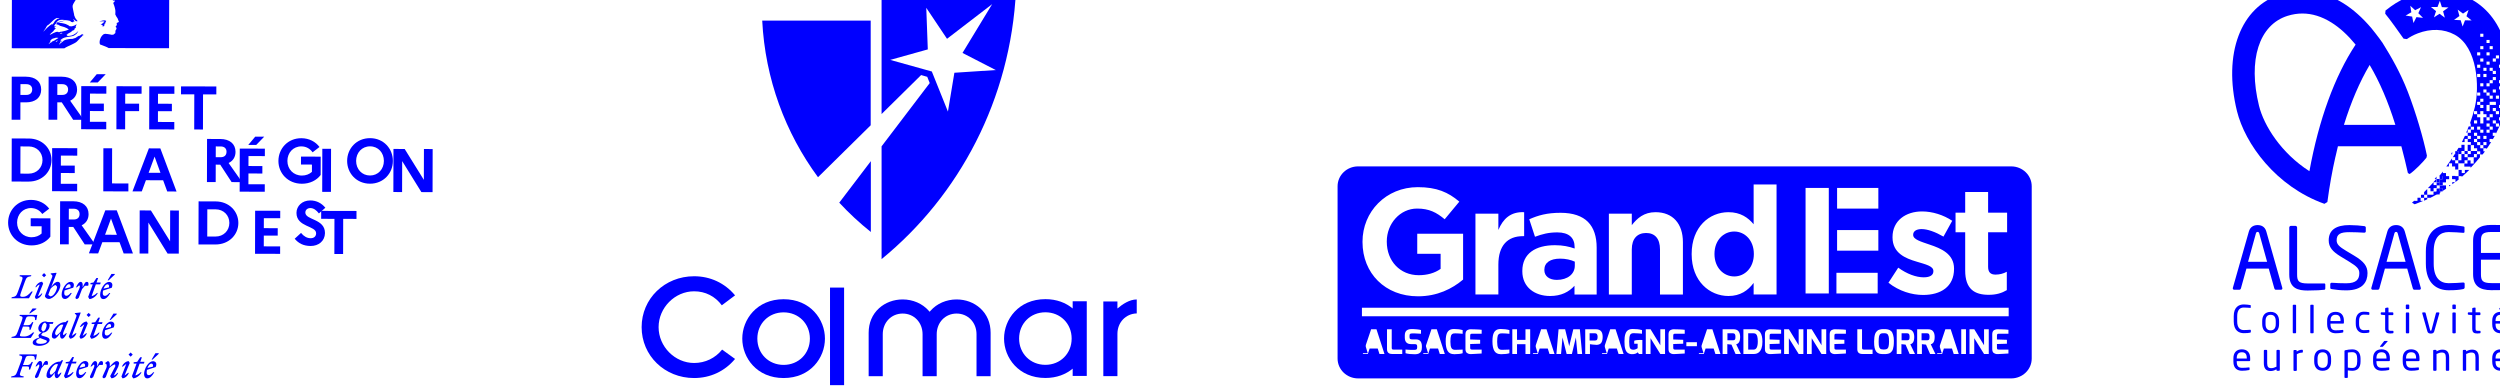 <?xml version="1.0" encoding="UTF-8"?>
<svg width="551.55" height="85.434" version="1.1" viewBox="0 0 145.93 22.605" xmlns="http://www.w3.org/2000/svg"><defs><clipPath id="u"><path d="m0 0h2834.6v9070.9h-2834.6z"/></clipPath><clipPath id="t"><path d="m0 0h2834.6v9070.9h-2834.6z"/></clipPath><clipPath id="s"><path d="m0 0h2834.6v9070.9h-2834.6z"/></clipPath><clipPath id="r"><path d="m0 0h2834.6v9070.9h-2834.6z"/></clipPath><clipPath id="q"><path d="m0 0h2834.6v9070.9h-2834.6z"/></clipPath><clipPath id="p"><path d="m0 0h2834.6v9070.9h-2834.6z"/></clipPath><clipPath id="o"><path d="m0 0h2834.6v9070.9h-2834.6z"/></clipPath><clipPath id="n"><path d="m0 0h2834.6v9070.9h-2834.6z"/></clipPath><clipPath id="m"><path d="m0 0h2834.6v9070.9h-2834.6z"/></clipPath><clipPath id="l"><path d="m0 0h2834.6v9070.9h-2834.6z"/></clipPath><clipPath id="k"><path d="m0 0h2834.6v9070.9h-2834.6z"/></clipPath><clipPath id="j"><path d="m0 0h2834.6v9070.9h-2834.6z"/></clipPath><clipPath id="i"><path d="m0 0h2834.6v9070.9h-2834.6z"/></clipPath><clipPath id="h"><path d="m0 0h2834.6v9070.9h-2834.6z"/></clipPath><clipPath id="g"><path d="m0 0h2834.6v9070.9h-2834.6z"/></clipPath><clipPath id="f"><path d="m0 0h2834.6v9070.9h-2834.6z"/></clipPath><clipPath id="e"><path d="m0 0h2834.6v9070.9h-2834.6z"/></clipPath><clipPath id="d"><path d="m0 0h2834.6v9070.9h-2834.6z"/></clipPath><clipPath id="c"><path d="m0 0h2834.6v9070.9h-2834.6z"/></clipPath><clipPath id="b"><path d="m0 0h2834.6v9070.9h-2834.6z"/></clipPath><clipPath id="a"><path d="m0 0h2834.6v9070.9h-2834.6z"/></clipPath><clipPath id="v"><path d="m0 0h2834.6v9070.9h-2834.6z"/></clipPath></defs>
    <g fill="#00f">
        <g transform="matrix(.353 0 0 -.353 -725 869.55)" clip-path="url(#v)"><g transform="translate(2197.8,2442.6)"><path d="m0 0v17.311h-17.938c0.486-9.674 3.84-18.587 9.225-25.902z"/></g><g transform="translate(2192.6,2429.8)"><path d="m0 0c1.619-1.742 3.364-3.364 5.225-4.847v11.714z"/></g><g transform="translate(2199.6,2464.9)"><path d="m0 0v-20.443l6.537 6.445 1.014-0.29 0.41-1.032-7.961-10.463v-18.651c12.856 10.511 21.348 26.439 22.228 44.434zm10.972-20.039-2.664 6.63-6.88 1.918 6.215 1.735-0.252 6.876 3.43-5.123 7.465 5.733-4.904-8.07 5.493-2.826-6.836-0.451z"/></g><g transform="translate(2168.6,2400.8)"><path d="m0 0c-4.867 0-8.679 3.697-8.679 8.416s3.812 8.416 8.679 8.416c2.677 0 5.073-1.12 6.772-3.16l-2.192-1.644c-1.106 1.495-2.724 2.315-4.58 2.315-3.184 0-5.874-2.715-5.874-5.927 0-3.213 2.69-5.927 5.874-5.927 1.833 0 3.508 0.805 4.629 2.216l2.14-1.548c-1.697-2.038-4.093-3.157-6.769-3.157"/></g><g transform="translate(2183.4,2400.8)"><path d="m0 0c-4.439 0-6.834 3.358-6.834 6.518 0 3.159 2.395 6.517 6.834 6.517s6.834-3.358 6.834-6.517c0-3.16-2.395-6.518-6.834-6.518m0 10.862c-2.477 0-4.345-1.868-4.345-4.344 0-2.477 1.868-4.345 4.345-4.345s4.345 1.868 4.345 4.345c0 2.476-1.868 4.344-4.345 4.344"/></g></g><path d="m48.449 16.787h0.822v5.696h-0.822z"/><g transform="matrix(.353 0 0 -.353 -725 869.55)"><g clip-path="url(#u)"><g transform="translate(2215.3,2401.1)"><path d="m0 0v6.942c0 1.952-1.415 3.423-3.292 3.423-1.875 0-3.291-1.471-3.291-3.423v-6.942h-2.339v6.942c0 1.952-1.415 3.423-3.292 3.423-1.876 0-3.291-1.471-3.291-3.423v-6.942h-2.332v7.18c0 1.633 0.591 3.035 1.71 4.055 1.035 0.943 2.425 1.463 3.913 1.463 1.692 0 3.262-0.68 4.308-1.865l0.154-0.174 0.154 0.174c1.045 1.185 2.615 1.865 4.306 1.865 1.489 0 2.879-0.52 3.914-1.463 1.119-1.02 1.71-2.422 1.71-4.055v-7.18z"/></g><g transform="translate(2238.6,2412.3)"><path d="m0 0v1.158h-2.331v-12.347h2.331v0.119h1e-3v6.872c0 1.898 1.367 3.334 3.194 3.384v2.308c-1.218 0-2.361-0.796-3.195-1.494"/></g><g transform="translate(2231.2,2413.5)"><path d="m0 0v-1.198c-1.121 0.937-2.631 1.544-4.513 1.544-4.439 0-6.834-3.358-6.834-6.518s2.395-6.518 6.834-6.518c1.882 0 3.392 0.608 4.513 1.544v-1.201h2.331v12.347zm-4.513-10.517c-2.477 0-4.344 1.868-4.344 4.345s1.867 4.345 4.344 4.345 4.345-1.868 4.345-4.345-1.868-4.345-4.345-4.345"/></g><g transform="translate(2309.2,2418.7)"><path d="m0 0v-0.05c0-1.023 0.848-1.62 2.067-1.62 1.773 0 2.969 0.972 2.969 2.344v0.672c-0.648 0.3-1.497 0.499-2.418 0.499-1.621 0-2.618-0.648-2.618-1.845"/></g><g transform="translate(2369.2,2408.2)"><path d="M 0,0 H -0.925 V -1.156 H 0 c 0.143,0 0.247,0.037 0.307,0.112 0.062,0.074 0.093,0.226 0.093,0.452 0,0.227 -0.033,0.383 -0.101,0.466 C 0.233,-0.041 0.133,0 0,0"/></g><g transform="translate(2366,2408)"><path d="m0 0-0.166 0.139c-0.113 0.048-0.251 0.073-0.406 0.073-0.156 0-0.263-4e-3 -0.325-8e-3l-0.196-0.037-0.161-0.087-0.118-0.158-0.085-0.249c-0.018-0.099-0.034-0.217-0.044-0.355-0.012-0.137-0.016-0.311-0.016-0.519s6e-3 -0.387 0.02-0.533c0.016-0.148 0.04-0.274 0.076-0.378l0.159-0.233c0.128-0.094 0.327-0.141 0.602-0.141 0.259 0 0.455 0.049 0.584 0.146 0.182 0.137 0.273 0.528 0.273 1.173 0 0.435-0.024 0.724-0.069 0.865-0.046 0.142-0.088 0.242-0.128 0.302"/></g></g></g><g transform="matrix(.353 0 0 -.353 79.505 20.616)"><path d="m0 0h0.947l-0.457 1.464z"/></g><g transform="matrix(.353 0 0 -.353 99.103 20.616)"><path d="m0 0h0.947l-0.458 1.464z"/></g><g transform="matrix(.353 0 0 -.353 -725 869.55)"><g clip-path="url(#t)"><g transform="translate(2343.8,2408.2)"><path d="M 0,0 H -0.891 V -2.698 H 0 c 0.464,0 0.695,0.446 0.695,1.335 0,0.678 -0.107,1.097 -0.322,1.257 C 0.275,-0.036 0.151,0 0,0"/></g></g></g><g transform="matrix(.353 0 0 -.353 83.025 20.616)"><path d="m0 0h0.945l-0.453 1.464z"/></g><g transform="matrix(.353 0 0 -.353 93.454 20.616)"><path d="m0 0h0.949l-0.457 1.464z"/></g><g transform="matrix(.353 0 0 -.353 -725 869.55)"><g clip-path="url(#s)"><g transform="translate(2340.4,2408.2)"><path d="M 0,0 H -0.925 V -1.156 H 0 c 0.143,0 0.247,0.037 0.307,0.112 0.062,0.074 0.094,0.226 0.094,0.452 0,0.227 -0.034,0.383 -0.102,0.466 C 0.233,-0.041 0.132,0 0,0"/></g><g transform="translate(2340.6,2417.6)"><path d="m0 0c1.771 0 3.242 1.471 3.242 3.69v0.05c0 2.219-1.471 3.69-3.242 3.69-1.77 0-3.267-1.446-3.267-3.69v-0.05c0-2.219 1.497-3.69 3.267-3.69"/></g></g></g><g transform="matrix(.353 0 0 -.353 89.424 20.616)"><path d="m0 0h0.947l-0.458 1.464z"/></g><g transform="matrix(.353 0 0 -.353 -725 869.55)"><g clip-path="url(#r)"><path d="m2317.6 2408.2h-0.915v-1.195h0.915l0.216 0.05c0.127 0.074 0.191 0.265 0.191 0.57-0.01 0.383-0.142 0.575-0.407 0.575"/><path d="m2386.4 2435.8h-108c-1.874 0-3.393-1.471-3.393-3.288v-28.485c0-1.816 1.519-3.287 3.393-3.287h108c1.874 0 3.393 1.471 3.393 3.287v28.485c0 1.817-1.519 3.288-3.393 3.288m-9.203-7.649h1.595v3.415h3.79v-3.415h3.142v-3.242h-3.142v-5.71c0-0.871 0.375-1.294 1.222-1.294 0.698 0 1.322 0.173 1.87 0.472v-3.041c-0.797-0.474-1.721-0.773-2.992-0.773-2.319 0-3.89 0.923-3.89 4.014v6.332h-1.595zm-6.434-8.103c-1.872 0.548-3.989 1.42-3.989 4.014v0.05c0 2.716 2.193 4.239 4.886 4.239 1.697 0 3.541-0.575 4.987-1.547l-1.446-2.617c-1.322 0.772-2.641 1.246-3.614 1.246-0.924 0-1.398-0.399-1.398-0.922v-0.05c0-0.748 1.272-1.098 2.718-1.596 1.872-0.623 4.041-1.52 4.041-3.964v-0.049c0-2.968-2.219-4.314-5.112-4.314-1.87 0-3.966 0.624-5.736 2.02l1.621 2.493c1.445-1.048 2.967-1.596 4.214-1.596 1.097 0 1.595 0.4 1.595 0.998v0.05c0 0.822-1.295 1.096-2.767 1.545m-13.154 12.191h6.822v-3.415h-6.822zm0-6.965h6.822v-3.415h-6.822zm-0.11-7.071h6.822v-3.415h-6.822zm-5.104 14.036h3.842v-17.452h-3.842zm-18.836-10.918c0 4.462 2.917 6.906 6.085 6.906 2.019 0 3.266-0.923 4.164-1.995v6.581h3.79v-18.198h-3.79v1.919c-0.922-1.246-2.194-2.168-4.164-2.168-3.116 0-6.085 2.443-6.085 6.905zm-13.689 6.656h3.79v-1.894c0.874 1.121 1.994 2.144 3.916 2.144 2.867 0 4.538-1.896 4.538-4.961v-8.651h-3.79v7.455c0 1.794-0.85 2.716-2.295 2.716s-2.369-0.922-2.369-2.716v-7.455h-3.79zm-8.526-3.092c-1.448 0-2.471-0.273-3.693-0.722l-0.947 2.892c1.471 0.648 2.919 1.071 5.188 1.071 2.069 0 3.564-0.548 4.511-1.495 0.999-0.997 1.448-2.468 1.448-4.264v-7.752h-3.667v1.445c-0.922-1.021-2.193-1.694-4.039-1.694-2.518 0-4.588 1.445-4.588 4.088v0.05c0 2.916 2.22 4.263 5.386 4.263 1.347 0 2.319-0.224 3.265-0.548v0.223c0 1.571-0.971 2.443-2.864 2.443m-13.538 3.092h3.79v-2.693c0.774 1.845 2.02 3.042 4.263 2.943v-3.965h-0.198c-2.52 0-4.065-1.52-4.065-4.712v-4.935h-3.79zm-18.677-4.636c0 4.961 3.864 9.024 9.151 9.024 3.142 0 5.038-0.849 6.859-2.394l-2.42-2.916c-1.347 1.122-2.545 1.769-4.562 1.769-2.796 0-5.013-2.467-5.013-5.434v-0.049c0-3.191 2.194-5.535 5.286-5.535 1.396 0 2.644 0.349 3.616 1.046v2.494h-3.865v3.315h7.582v-7.579c-1.797-1.52-4.267-2.766-7.457-2.766-5.437 0-9.177 3.814-9.177 8.974zm2.805-18.562-0.289 0.904h-1.337l-0.295-0.904h-0.836l1.378 4.087h0.885l1.324-4.087zm3.77 0h-1.674c-0.564 0-0.848 0.263-0.848 0.793v3.294h0.78v-3.077c0-0.142 0.038-0.227 0.118-0.256l0.227-0.034h1.397zm3.244 1.055c0-0.499-0.165-0.826-0.496-0.978-0.172-0.082-0.381-0.123-0.63-0.123-0.672 0-1.196 0.056-1.577 0.169v0.613c0.411-0.04 0.765-0.061 1.071-0.061 0.304 0 0.48 0 0.532 0.011l0.151 0.045c0.114 0.048 0.168 0.146 0.168 0.296v0.217c0 0.194-0.062 0.313-0.184 0.358l-0.183 0.028h-0.624c-0.702 0-1.053 0.361-1.053 1.084v0.351c0 0.39 0.106 0.668 0.317 0.832 0.194 0.145 0.455 0.22 0.785 0.224h0.284c0.139 0 0.351-0.015 0.628-0.046 0.277-0.03 0.498-0.068 0.666-0.116v-0.615c-0.423 0.038-0.762 0.056-1.011 0.056h-0.405c-0.167 0-0.289-0.022-0.367-0.066-0.077-0.045-0.117-0.155-0.117-0.331v-0.201c0-0.155 0.032-0.26 0.095-0.312 0.062-0.052 0.176-0.079 0.339-0.079h0.646c0.423 0 0.708-0.168 0.852-0.507 0.075-0.171 0.113-0.364 0.113-0.576zm2.963-1.055-0.289 0.904h-1.338l-0.295-0.904h-0.835l1.375 4.087h0.885l1.326-4.087zm3.78 3.334-0.152 0.016-0.165 0.014-0.207 0.018-0.226 0.013c-0.175 0.01-0.331 0.016-0.468 0.016-0.138 0-0.246-0.01-0.321-0.025l-0.22-0.1-0.157-0.226c-0.074-0.217-0.11-0.561-0.11-1.033 0-0.474 0.054-0.816 0.164-1.025 0.109-0.21 0.319-0.316 0.628-0.316 0.347 0 0.7 0.011 1.057 0.034l0.177 0.011v-0.608c-0.333-0.105-0.764-0.157-1.29-0.157h-0.128c-0.498 0-0.855 0.181-1.068 0.535s-0.319 0.881-0.319 1.579c0 0.697 0.091 1.199 0.277 1.505 0.149 0.245 0.355 0.406 0.62 0.485 0.144 0.041 0.307 0.061 0.49 0.061 0.529 0 1.003-0.061 1.418-0.183zm3.144 0.016h-1.611c-0.137 0-0.223-0.033-0.255-0.1l-0.034-0.213v-0.637l1.649-0.055v-0.648l-1.649-0.05v-0.637c0-0.142 0.04-0.227 0.116-0.256l0.229-0.034h1.555v-0.643c-0.187-0.026-0.646-0.052-1.378-0.077l-0.36-0.018h-0.104l-0.154 0.01-0.227 0.06-0.235 0.135c-0.148 0.132-0.223 0.339-0.223 0.619v2.434c0 0.339 0.101 0.572 0.302 0.699l0.274 0.116 0.217 0.034c0.056 0 0.323-0.01 0.805-0.02 0.483-0.013 0.844-0.036 1.083-0.069zm4.587-0.016-0.151 0.016-0.166 0.014-0.207 0.018-0.227 0.013c-0.176 0.01-0.329 0.016-0.467 0.016-0.137 0-0.245-0.01-0.321-0.025l-0.219-0.1-0.158-0.226c-0.073-0.217-0.109-0.561-0.109-1.033 0-0.474 0.054-0.816 0.163-1.025 0.11-0.21 0.317-0.316 0.626-0.316 0.349 0 0.702 0.011 1.059 0.034l0.177 0.011v-0.608c-0.333-0.105-0.765-0.157-1.289-0.157h-0.13c-0.497 0-0.853 0.181-1.067 0.535-0.213 0.354-0.319 0.881-0.319 1.579 0 0.697 0.09 1.199 0.277 1.505 0.148 0.245 0.355 0.406 0.619 0.485 0.145 0.041 0.309 0.061 0.49 0.061 0.531 0 1.005-0.061 1.419-0.183zm3.438-3.334h-0.78v1.619h-1.398v-1.619h-0.779v4.087h0.779v-1.753h1.398v1.753h0.78zm3.192 0-0.289 0.904h-1.336l-0.298-0.904h-0.835l1.376 4.087h0.885l1.326-4.087zm4.629 0-0.267 2.73-0.658-2.73h-0.869l-0.685 2.73-0.241-2.73h-0.767l0.357 4.087h1.084l0.68-2.792 0.674 2.792h1.081l0.378-4.087zm3.63 1.608c-0.145-0.068-0.307-0.101-0.484-0.101-0.13 0-0.339 0.017-0.628 0.05-0.291 0.034-0.443 0.054-0.459 0.062v-1.62h-0.779v4.088h1.756c0.403 0 0.696-0.114 0.878-0.341 0.167-0.204 0.251-0.512 0.251-0.921 0-0.238-0.024-0.443-0.076-0.614-0.048-0.171-0.11-0.303-0.182-0.394-0.073-0.091-0.165-0.161-0.277-0.209m3.164-1.608-0.289 0.904h-1.338l-0.295-0.904h-0.835l1.378 4.087h0.883l1.326-4.087zm3.932 0h-0.557l-0.211 0.274c-0.131-0.123-0.269-0.203-0.418-0.241-0.405-0.099-0.748-0.089-1.025 0.034-0.163 0.071-0.293 0.165-0.387 0.285-0.094 0.119-0.169 0.274-0.225 0.466s-0.092 0.383-0.108 0.576c-0.018 0.191-0.026 0.415-0.026 0.67s0.01 0.48 0.03 0.676c0.02 0.195 0.06 0.383 0.118 0.563 0.056 0.181 0.135 0.332 0.237 0.45 0.211 0.254 0.526 0.379 0.945 0.379 0.317 0 0.586-0.011 0.805-0.036 0.222-0.024 0.475-0.072 0.762-0.142v-0.609l-0.092 0.011-0.229 0.027c-0.095 0.01-0.197 0.016-0.309 0.023-0.267 0.023-0.518 0.034-0.752 0.034-0.297 0-0.494-0.099-0.59-0.299-0.097-0.199-0.145-0.564-0.145-1.096 0-0.533 0.044-0.889 0.133-1.067 0.092-0.184 0.283-0.274 0.568-0.274 0.112 0 0.226 0.022 0.343 0.065 0.118 0.041 0.206 0.083 0.265 0.124l0.088 0.068v0.732h-0.566v0.496c0.217 0.09 0.54 0.135 0.967 0.135 0.122 0 0.245 0 0.379-0.011zm3.754 0h-0.78l-1.62 2.613v-2.613h-0.786v4.087h0.792l1.614-2.641v2.641h0.78zm3.254 3.35h-1.611c-0.136 0-0.222-0.033-0.256-0.1l-0.033-0.213v-0.637l1.65-0.055v-0.648l-1.65-0.05v-0.637c0-0.142 0.04-0.227 0.117-0.256l0.228-0.034h1.555v-0.643c-0.186-0.026-0.644-0.052-1.376-0.077l-0.363-0.018h-0.101l-0.154 0.01-0.229 0.06-0.233 0.135c-0.15 0.132-0.224 0.339-0.224 0.619v2.434c0 0.339 0.1 0.572 0.301 0.699l0.275 0.116 0.218 0.034c0.053 0 0.323-0.01 0.805-0.02 0.483-0.013 0.843-0.036 1.081-0.069zm2.017-2.061h-1.75v0.659h1.75zm3.056-1.289-0.289 0.904h-1.335l-0.297-0.904h-0.836l1.376 4.087h0.885l1.326-4.087zm3.332 0-0.674 1.546-0.686 0.079v-1.625h-0.779v4.087h1.782c0.357 0 0.62-0.092 0.796-0.273 0.211-0.217 0.319-0.55 0.319-1 0-0.525-0.112-0.873-0.329-1.044l-0.162-0.107-0.161-0.055 0.773-1.608zm3.838 0.261c-0.217-0.175-0.484-0.261-0.807-0.261h-1.733v4.087h1.733c0.942 0 1.413-0.687 1.413-2.06 0-0.85-0.201-1.438-0.606-1.766m3.698 3.089h-1.611c-0.137 0-0.223-0.033-0.255-0.1l-0.034-0.213v-0.637l1.649-0.055v-0.648l-1.649-0.05v-0.637c0-0.142 0.04-0.227 0.118-0.256l0.227-0.034h1.555v-0.643c-0.187-0.026-0.646-0.052-1.375-0.077l-0.363-0.018h-0.104l-0.151 0.01-0.23 0.06-0.233 0.135c-0.15 0.132-0.223 0.339-0.223 0.619v2.434c0 0.339 0.099 0.572 0.301 0.699l0.275 0.116 0.217 0.034c0.054 0 0.321-0.01 0.806-0.02 0.482-0.013 0.843-0.036 1.08-0.069zm3.68-3.35h-0.779l-1.621 2.613v-2.613h-0.786v4.087h0.792l1.615-2.641v2.641h0.779zm3.776 0h-0.779l-1.621 2.613v-2.613h-0.785v4.087h0.791l1.615-2.641v2.641h0.779zm3.255 3.35h-1.61c-0.137 0-0.223-0.033-0.257-0.1l-0.032-0.213v-0.637l1.647-0.055v-0.648l-1.647-0.05v-0.637c0-0.142 0.036-0.227 0.116-0.256l0.229-0.034h1.554v-0.643c-0.186-0.026-0.645-0.052-1.376-0.077l-0.363-0.018h-0.102l-0.155 0.01-0.228 0.06-0.233 0.135c-0.147 0.132-0.223 0.339-0.223 0.619v2.434c0 0.339 0.099 0.572 0.301 0.699l0.277 0.116 0.215 0.034c0.054 0 0.323-0.01 0.806-0.02 0.482-0.013 0.843-0.036 1.081-0.069zm4.411-3.35h-1.676c-0.567 0-0.848 0.263-0.848 0.793v3.294h0.78v-3.077c0-0.142 0.04-0.227 0.117-0.256l0.228-0.034h1.399zm3.483 1.337c-0.026-0.199-0.064-0.371-0.107-0.514-0.046-0.143-0.106-0.266-0.182-0.368l-0.239-0.246c-0.084-0.062-0.185-0.109-0.305-0.143-0.275-0.081-0.636-0.108-1.085-0.078-0.231 0.012-0.398 0.039-0.5 0.084-0.106 0.044-0.195 0.093-0.273 0.142l-0.192 0.185-0.149 0.262c-0.048 0.103-0.086 0.218-0.114 0.349-0.028 0.13-0.05 0.279-0.066 0.447-0.013 0.168-0.019 0.369-0.019 0.606 0 0.236 0.012 0.459 0.041 0.67 0.026 0.21 0.064 0.389 0.112 0.536 0.05 0.147 0.116 0.273 0.195 0.377l0.249 0.246c0.084 0.06 0.186 0.106 0.31 0.139 0.191 0.056 0.395 0.084 0.61 0.084 0.211 0 0.369 0 0.466-0.011 0.1-0.01 0.204-0.023 0.313-0.048 0.11-0.024 0.204-0.058 0.281-0.103l0.238-0.171c0.079-0.069 0.143-0.155 0.197-0.262 0.052-0.106 0.1-0.228 0.137-0.366 0.082-0.275 0.124-0.597 0.124-0.966s-0.014-0.653-0.042-0.851m2.648-1.337-0.672 1.546-0.686 0.079v-1.625h-0.779v4.087h1.782c0.355 0 0.622-0.092 0.797-0.273 0.21-0.217 0.318-0.55 0.318-1 0-0.525-0.11-0.873-0.329-1.044l-0.162-0.107-0.161-0.055 0.773-1.608zm3.381 0-0.674 1.546-0.683 0.079v-1.625h-0.78v4.087h1.782c0.355 0 0.622-0.092 0.796-0.273 0.211-0.217 0.317-0.55 0.317-1 0-0.525-0.11-0.873-0.327-1.044l-0.164-0.107-0.159-0.055 0.773-1.608zm3.906 0-0.291 0.904h-1.336l-0.295-0.904h-0.835l1.375 4.087h0.885l1.326-4.087zm2.027 0h-0.78v4.087h0.78zm3.77 0h-0.779l-1.621 2.613v-2.613h-0.785v4.087h0.791l1.615-2.641v2.641h0.779zm3.254 3.35h-1.611c-0.137 0-0.221-0.033-0.255-0.1l-0.034-0.213v-0.637l1.649-0.055v-0.648l-1.649-0.05v-0.637c0-0.142 0.04-0.227 0.118-0.256l0.229-0.034h1.553v-0.643c-0.185-0.026-0.644-0.052-1.375-0.077l-0.363-0.018h-0.104l-0.152 0.01-0.229 0.06-0.235 0.135c-0.148 0.132-0.221 0.339-0.221 0.619v2.434c0 0.339 0.099 0.572 0.301 0.699l0.275 0.116 0.217 0.034c0.054 0 0.321-0.01 0.806-0.02 0.482-0.013 0.843-0.036 1.08-0.069zm0.04 2.882h-106.95v1.414h106.95z"/><path d="m2372.5 2408.2h-0.923v-1.156h0.923c0.146 0 0.249 0.037 0.309 0.112 0.062 0.074 0.094 0.226 0.094 0.452 0 0.227-0.034 0.383-0.102 0.466-0.065 0.085-0.167 0.126-0.301 0.126"/></g></g><g transform="matrix(.353 0 0 -.353 113.01 20.616)"><path d="m0 0h0.945l-0.455 1.464z"/></g><g transform="matrix(.353 0 0 -.353 -725 869.55)"><g clip-path="url(#q)"><g transform="translate(2057.2,2449.4)"><path d="m0 0-5e-3 -1.78 0.968-2e-3c0.61-3e-3 0.977 0.322 0.979 0.902 2e-3 0.54-0.364 0.878-0.974 0.878zm-1.441 1.235 2.348-4e-3c1.569-5e-3 2.525-0.811 2.52-2.134-2e-3 -1.314-0.963-2.115-2.529-2.11l-0.905 2e-3 -7e-3 -2.879-1.446 2e-3z"/></g><g transform="translate(2063.3,2449.4)"><path d="m0 0-5e-3 -1.78 0.815-2e-3c0.61-2e-3 0.967 0.324 0.967 0.902 3e-3 0.54-0.355 0.878-0.965 0.878zm-1.443 1.235 2.178-4e-3c1.567-5e-3 2.532-0.81 2.529-2.134-2e-3 -0.855-0.42-1.494-1.146-1.839l2.233-3.16-1.731 5e-3 -1.887 2.884-0.74 2e-3 -7e-3 -2.879-1.446 2e-3z"/></g></g></g><g transform="matrix(.353 0 0 -.353 5.238 4.814)"><path d="m0 0 1.151 1.369 1.485-2e-3 -1.325-1.371zm-1.408-0.608 4.151-9e-3 -3e-3 -1.233-2.705 6e-3 -5e-3 -1.646 2.3-8e-3 -3e-3 -1.23-2.299 5e-3 -5e-3 -1.78 2.706-7e-3 -2e-3 -1.231-4.152 0.01z"/></g><g transform="matrix(.353 0 0 -.353 6.798 5.033)"><path d="m0 0 4.151-0.01-2e-3 -1.234-2.706 8e-3 -5e-3 -1.647 2.3-7e-3 -2e-3 -1.231-2.3 5e-3 -7e-3 -3.01-1.445 3e-3z"/></g><g transform="matrix(.353 0 0 -.353 8.712 5.038)"><path d="m0 0 4.151-9e-3 -2e-3 -1.231-2.706 4e-3 -7e-3 -1.646 2.302-7e-3 -2e-3 -1.231-2.302 5e-3 -5e-3 -1.78 2.708-7e-3 -2e-3 -1.231-4.151 9e-3z"/></g><g transform="matrix(.353 0 0 -.353 10.565 5.042)"><path d="m0 0 5.84-0.014-2e-3 -1.315-2.198 7e-3 -0.013-5.811-1.446 5e-3 0.014 5.809-2.198 8e-3z"/></g><g transform="matrix(.353 0 0 -.353 -725 869.55)"><g clip-path="url(#p)"><g transform="translate(2057.2,2439.1)"><path d="m0 0-0.012-4.498 1.374-2e-3c1.323-5e-3 2.283 0.981 2.286 2.243 2e-3 1.271-0.952 2.25-2.274 2.255zm-1.441 1.317 2.798-7e-3c2.26-5e-3 3.78-1.648 3.776-3.571-5e-3 -1.923-1.534-3.557-3.794-3.552l-2.799 6e-3z"/></g></g></g><g transform="matrix(.353 0 0 -.353 3.042 8.647)"><path d="m0 0 4.151-9e-3 -2e-3 -1.233-2.706 7e-3 -4e-3 -1.649 2.299-5e-3 -2e-3 -1.23-2.299 4e-3 -8e-3 -1.78 2.708-7e-3 -2e-3 -1.231-4.151 0.01z"/></g><g transform="matrix(.353 0 0 -.353 6.032 8.655)"><path d="m0 0 1.446-2e-3 -0.014-5.812 2.705-8e-3 -2e-3 -1.311-4.151 0.01z"/></g><g transform="matrix(.353 0 0 -.353 9.364 10.088)"><path d="m0 0-0.97 2.677-0.984-2.672zm-1.912 4.044 1.893-4e-3 2.678-7.131-1.538 5e-3 -0.678 1.853-2.847 8e-3 -0.687-1.852-1.536 5e-3z"/></g><g transform="matrix(.353 0 0 -.353 -725 869.55)"><g clip-path="url(#o)"><g transform="translate(2089.5,2439.1)"><path d="m0 0-5e-3 -1.78 0.815-2e-3c0.61-2e-3 0.967 0.324 0.967 0.904 3e-3 0.539-0.355 0.876-0.965 0.876zm-1.443 1.236 2.179-5e-3c1.566-5e-3 2.531-0.81 2.529-2.133-3e-3 -0.855-0.42-1.495-1.146-1.839l2.232-3.161-1.731 5e-3 -1.887 2.885-0.74 3e-3 -7e-3 -2.881-1.445 2e-3z"/></g></g></g><g transform="matrix(.353 0 0 -.353 14.491 8.459)"><path d="m0 0 1.151 1.368 1.485-3e-3 -1.325-1.371zm-1.408-0.609 4.151-9e-3 -3e-3 -1.234-2.705 8e-3 -5e-3 -1.647 2.3-7e-3 -3e-3 -1.231-2.299 5e-3 -5e-3 -1.78 2.706-7e-3 -2e-3 -1.231-4.152 9e-3z"/></g><g transform="matrix(.353 0 0 -.353 -725 869.55)"><g clip-path="url(#n)"><g transform="translate(2105.4,2434.9)"><path d="m0 0 2e-3 1.2-1.812 6e-3 2e-3 1.313 3.258-9e-3 -7e-3 -3.032c-0.666-0.884-1.775-1.452-3.107-1.448-2.311 6e-3 -3.884 1.74-3.877 3.774 5e-3 2.036 1.543 3.761 3.794 3.757 1.292-4e-3 2.35-0.585 2.997-1.453l-1.141-0.881c-0.406 0.58-1.046 0.979-1.861 0.981-1.343 2e-3 -2.302-1.043-2.304-2.406-2e-3 -1.365 1.002-2.414 2.394-2.419 0.673 0 1.251 0.232 1.662 0.617"/></g></g></g><g transform="matrix(.353 0 0 -.353 18.806 11.199)"><path d="m0 0 1.446-5e-3 0.018 7.124-1.445 5e-3z"/></g><g transform="matrix(.353 0 0 -.353 -725 869.55)"><g clip-path="url(#m)"><g transform="translate(2117.3,2436.7)"><path d="m0 0c2e-3 1.361-0.951 2.413-2.283 2.416-1.346 2e-3 -2.304-1.043-2.309-2.406-2e-3 -1.365 0.951-2.415 2.297-2.417 1.332-2e-3 2.29 1.043 2.295 2.407m1.485-5e-3c-5e-3 -2.037-1.548-3.761-3.787-3.756-2.246 7e-3 -3.78 1.739-3.775 3.775 5e-3 2.034 1.548 3.761 3.796 3.757 2.237-7e-3 3.771-1.74 3.766-3.776"/></g></g></g><g transform="matrix(.353 0 0 -.353 22.96 11.209)"><path d="m0 0 1.443-6e-3 0.014 5.119 3.174-5.126 1.85-4e-3 0.016 7.123-1.443 5e-3 -0.014-5.099-3.17 5.103-1.854 8e-3z"/></g><g transform="matrix(.353 0 0 -.353 -725 869.55)"><g clip-path="url(#l)"><g transform="translate(2060.7,2424.7)"><path d="m0 0 2e-3 1.2-1.809 4e-3 2e-3 1.315 3.258-0.01-7e-3 -3.032c-0.666-0.884-1.775-1.451-3.11-1.447-2.308 5e-3 -3.882 1.739-3.877 3.773 5e-3 2.036 1.545 3.764 3.794 3.757 1.295-3e-3 2.35-0.585 3-1.452l-1.144-0.881c-0.406 0.58-1.044 0.979-1.861 0.981-1.341 2e-3 -2.302-1.043-2.304-2.407s1.003-2.415 2.395-2.419c0.673 0 1.253 0.233 1.661 0.618"/></g><g transform="translate(2065.2,2428.8)"><path d="m0 0-5e-3 -1.78 0.815-2e-3c0.61-2e-3 0.968 0.322 0.968 0.902 2e-3 0.54-0.353 0.877-0.966 0.877zm-1.441 1.235 2.179-4e-3c1.564-5e-3 2.529-0.811 2.527-2.135-3e-3 -0.855-0.42-1.494-1.144-1.839l2.23-3.159-1.729 5e-3 -1.886 2.884-0.743 2e-3 -7e-3 -2.879-1.445 2e-3z"/></g></g></g><g transform="matrix(.353 0 0 -.353 6.82 13.705)"><path d="m0 0-0.97 2.678-0.984-2.673zm-1.914 4.044 1.895-4e-3 2.678-7.131-1.538 5e-3 -0.678 1.853-2.849 8e-3 -0.687-1.852-1.534 5e-3z"/></g><g transform="matrix(.353 0 0 -.353 8.152 12.283)"><path d="m0 0 1.852-5e-3 3.174-5.106 0.012 5.1 1.443-5e-3 -0.017-7.124-1.851 5e-3 -3.174 5.127-0.012-5.118-1.443 2e-3z"/></g><g transform="matrix(.353 0 0 -.353 -725 869.55)"><g clip-path="url(#k)"><g transform="translate(2088.1,2428.7)"><path d="m0 0-0.011-4.498 1.371-2e-3c1.325-5e-3 2.285 0.98 2.287 2.242 3e-3 1.272-0.951 2.25-2.273 2.256zm-1.443 1.316 2.798-7e-3c2.26-5e-3 3.782-1.646 3.778-3.571-5e-3 -1.923-1.537-3.557-3.796-3.553l-2.797 7e-3z"/></g></g></g><g transform="matrix(.353 0 0 -.353 14.891 12.3)"><path d="m0 0 4.151-0.01-2e-3 -1.232-2.708 6e-3 -5e-3 -1.649 2.3-5e-3 -3e-3 -1.231-2.299 5e-3 -5e-3 -1.779 2.706-8e-3 -2e-3 -1.23-4.149 9e-3z"/></g><g transform="matrix(.353 0 0 -.353 -725 869.55)"><g clip-path="url(#j)"><g transform="translate(2103.6,2424.8)"><path d="m0 0c0.425-0.551 0.995-0.877 1.573-0.879 0.571 0 0.919 0.303 0.919 0.822 5e-3 1.271-3.253 0.995-3.249 3.367 3e-3 1.127 0.931 2.062 2.286 2.059 1.067-2e-3 1.891-0.485 2.49-1.206l-1.063-0.943c-0.415 0.539-0.879 0.886-1.42 0.888-0.499 0-0.826-0.326-0.826-0.741-2e-3 -1.272 3.253-0.986 3.248-3.398-0.025-1.322-1.064-2.134-2.366-2.132-1.2 5e-3 -2.014 0.445-2.643 1.198z"/></g></g></g><g transform="matrix(.353 0 0 -.353 18.746 12.31)"><path d="m0 0 5.84-0.014-2e-3 -1.313-2.197 7e-3 -0.014-5.813-1.446 5e-3 0.014 5.81-2.197 7e-3z"/></g><g transform="matrix(.353 0 0 -.353 -725 869.55)"><g clip-path="url(#i)"><g transform="translate(2057.7,2400.9)"><path d="m0 0 0.053 0.161c-0.693 0.131-0.784 0.133-0.503 0.889l0.283 0.777 0.766-2e-3c0.346 0 0.35-0.141 0.297-0.515l0.197-4e-3 0.464 1.26h-0.197c-0.174-0.297-0.311-0.518-0.687-0.516l-0.759 3e-3 0.406 1.1c0.128 0.349 0.2 0.422 0.671 0.42h0.334c0.485 0 0.543-0.13 0.541-0.622h0.195l0.164 0.856-2.884 6e-3 -0.053-0.161c0.559-0.117 0.61-0.169 0.35-0.888l-0.633-1.712c-0.265-0.714-0.374-0.771-1.014-0.886l-0.049-0.161zm4.007 2.088c0.1 0.34 0.047 0.637-0.213 0.64-0.311 0-0.388-0.236-0.703-0.908v0.388c0 0.275-0.086 0.52-0.337 0.522-0.292 0-0.561-0.454-0.765-0.903h0.136l0.376 0.324c0.126 0 0.193-0.195-2e-3 -0.623l-0.566-1.252c-0.104-0.233 5e-3 -0.385 0.234-0.385l0.263 0.185 0.554 1.466 0.478 0.549zm2.539 0.751-0.221 0.017-0.243-0.24h-0.053c-1.191 5e-3 -2.224-1.331-2.226-2.303 0-0.27 0.165-0.427 0.427-0.429 0.309 0 0.613 0.437 0.954 0.907l-0.019-0.166c-0.041-0.482 0.102-0.743 0.356-0.743 0.292 0 0.561 0.453 0.765 0.902h-0.137l-0.376-0.323c-0.111 0-0.188 0.199 2e-3 0.62zm-2.204-2.141c2e-3 0.644 0.719 1.514 1.12 1.512l0.246-0.031-0.42-1.112c-0.241-0.292-0.615-0.646-0.784-0.643zm2.643 1.619h0.48l-0.768-2.084 0.206-0.354c0.434-2e-3 1.135 0.425 1.383 1.01h-0.134c-0.195-0.205-0.567-0.476-0.884-0.533l0.703 1.959 0.714-3e-3 0.091 0.297-0.694 2e-3 0.267 0.751-0.276 3e-3 -0.499-0.751-0.589-0.084zm3.403-1.44h-0.176c-0.225-0.264-0.464-0.473-0.705-0.473-0.246 0-0.372 0.147-0.372 0.478l0.044 0.397 1.448 0.469c0.284 0.669-0.055 0.963-0.452 0.963-0.685 3e-3 -1.467-1.14-1.469-2.142 0-0.451 0.214-0.694 0.548-0.698 0.392 0 0.8 0.381 1.134 1.006m-0.491 1.449c0.192-2e-3 0.361-0.147 0.271-0.517l-0.898-0.208c0.156 0.417 0.418 0.725 0.627 0.725m3.206-0.259c0.103 0.34 0.049 0.637-0.213 0.637-0.309 0-0.388-0.233-0.701-0.908v0.387c0 0.279-0.088 0.524-0.336 0.524-0.293 2e-3 -0.562-0.452-0.766-0.901h0.137l0.376 0.323c0.125-2e-3 0.192-0.195-3e-3 -0.622l-0.566-1.253c-0.104-0.235 5e-3 -0.387 0.235-0.387l0.262 0.187 0.554 1.467 0.478 0.546zm7e-3 -1.818c-0.104-0.235 5e-3 -0.387 0.232-0.387l0.265 0.188 0.554 1.466c0.258 0.313 0.785 0.647 0.994 0.644l0.032-0.312-0.856-1.635 0.209-0.353c0.417-3e-3 0.914 0.373 1.113 0.9h-0.134c-0.137-0.191-0.367-0.406-0.582-0.441l0.737 1.475 0.139 0.507c3e-3 0.239-0.132 0.396-0.385 0.399-0.359 0-0.726-0.407-1.162-0.909l2e-3 0.388c0 0.276-0.088 0.523-0.339 0.523l-0.45-0.328v-0.052c0.271 0.013 0.39-0.393 0.198-0.821zm4.609 3.184 0.345 0.345-0.345 0.344-0.344-0.342zm-0.149-1.043-0.172 0.305c-0.417 0-0.914-0.376-1.114-0.904h0.135l0.58 0.442-0.802-2.074 0.171-0.304c0.397-2e-3 0.861 0.378 1.061 0.9h-0.135l-0.58-0.442zm0.648-0.102h0.48l-0.768-2.082 0.206-0.356c0.436 0 1.137 0.426 1.383 1.01h-0.137c-0.192-0.202-0.564-0.473-0.884-0.529l0.705 1.954h0.715l0.091 0.298-0.697 2e-3 0.27 0.751h-0.276l-0.499-0.751-0.589-0.08zm3.125 0.663 1.019 0.948v0.109h-0.546l-0.631-1.057zm0.281-2.101h-0.176c-0.226-0.265-0.469-0.474-0.708-0.472-0.246 0-0.372 0.145-0.369 0.475l0.041 0.396 1.448 0.471c0.286 0.67-0.055 0.962-0.452 0.962-0.682 2e-3 -1.464-1.138-1.467-2.143 0-0.448 0.214-0.693 0.546-0.693 0.392-2e-3 0.8 0.378 1.137 1.004m-0.492 1.447c0.192 0 0.359-0.146 0.269-0.517l-0.9-0.207c0.16 0.418 0.422 0.724 0.631 0.724"/></g><g transform="translate(2058.8,2411.5)"><path d="m0 0 1.021 0.696v0.109l-0.617 2e-3 -0.566-0.807zm-0.425-2.189c0.346 0 0.351-0.142 0.297-0.518h0.198l0.464 1.257h-0.197c-0.174-0.298-0.311-0.516-0.687-0.513h-0.759l0.385 1.05c0.128 0.349 0.2 0.416 0.671 0.416h0.331c0.488-2e-3 0.546-0.133 0.543-0.618l0.195-2e-3 0.165 0.857-2.887 8e-3 -0.051-0.162c0.56-0.117 0.611-0.169 0.349-0.889l-0.632-1.712c-0.264-0.716-0.373-0.773-1.014-0.884l-0.048-0.162 3.206-0.01 0.576 0.908h-0.218c-0.365-0.342-0.826-0.67-1.471-0.67-0.85 2e-3 -0.771 0.04-0.485 0.818l0.304 0.829zm3.646-2.243c2e-3 0.333-0.297 0.453-0.782 0.601-0.418 0.126-0.606 0.164-0.606 0.299l0.269 0.335c0.685 0.034 1.128 0.649 1.13 1.168l-0.055 0.287 0.58-3e-3 0.088 0.297-0.919 3e-3 -0.371 0.107c-0.727 0-1.198-0.634-1.2-1.153 0-0.392 0.251-0.636 0.555-0.696-0.341-0.15-0.529-0.327-0.529-0.537l0.139-0.282c-0.784-0.226-1.093-0.488-1.093-0.859-2e-3 -0.361 0.473-0.512 1.037-0.515 0.956-2e-3 1.757 0.513 1.757 0.948m-1.128 1.433-0.241 0.313c0 0.466 0.255 1.149 0.645 1.149l0.239-0.315c0-0.465-0.251-1.147-0.643-1.147m-1.086-1.685c0 0.279 0.267 0.449 0.647 0.599 0.128-0.062 0.316-0.13 0.564-0.214 0.397-0.133 0.55-0.185 0.55-0.304 0-0.256-0.436-0.449-1.026-0.446-0.496 0-0.735 0.104-0.735 0.365m5.325 3.455-0.22 0.016-0.246-0.24h-0.054c-1.19 3e-3 -2.22-1.331-2.222-2.301-3e-3 -0.272 0.167-0.429 0.427-0.431 0.306 0 0.61 0.437 0.953 0.908l-0.016-0.169c-0.044-0.48 0.102-0.741 0.35-0.741 0.295 0 0.562 0.453 0.766 0.9l-0.134 2e-3 -0.376-0.322c-0.112 0-0.188 0.197 0 0.619zm-2.204-2.14c0 0.641 0.719 1.513 1.123 1.51l0.244-0.03-0.421-1.112c-0.243-0.293-0.612-0.647-0.786-0.647zm2.766-0.362 1.466 3.813-0.044 0.058-0.916-0.103v-0.109l0.176-0.135c0.163-0.126 0.109-0.247-0.037-0.632l-1.146-2.997 0.208-0.353c0.418-3e-3 0.864 0.373 1.063 0.9h-0.134zm2.787 3.115 0.345 0.344-0.345 0.345-0.344-0.342zm-0.149-1.043-0.172 0.304c-0.417 0-0.914-0.375-1.113-0.903h0.134l0.58 0.442-0.803-2.074 0.172-0.304c0.397-3e-3 0.861 0.378 1.061 0.9h-0.135l-0.58-0.442zm0.647-0.102h0.481l-0.766-2.082 0.207-0.356c0.433 0 1.134 0.425 1.382 1.009h-0.139c-0.192-0.201-0.561-0.472-0.884-0.529l0.706 1.955h0.717l0.09 0.297-0.696 3e-3 0.267 0.75h-0.276l-0.499-0.75-0.59-0.082zm3.126 0.663 1.019 0.948v0.109h-0.546l-0.631-1.057zm0.281-2.101h-0.177c-0.225-0.265-0.468-0.476-0.707-0.472-0.246 0-0.371 0.144-0.369 0.474l0.044 0.397 1.446 0.471c0.285 0.67-0.054 0.962-0.451 0.962-0.684 2e-3 -1.466-1.138-1.469-2.143 0-0.449 0.214-0.694 0.546-0.694 0.392-2e-3 0.8 0.378 1.137 1.005m-0.492 1.447c0.192 0 0.362-0.147 0.271-0.518l-0.9-0.206c0.158 0.418 0.42 0.724 0.629 0.724"/></g><g transform="translate(2059,2417.8)"><path d="m0 0-1.903 5e-3 -0.051-0.162c0.557-0.116 0.61-0.168 0.346-0.888l-0.62-1.712c-0.264-0.714-0.373-0.771-1.014-0.885l-0.049-0.162 2.894-7e-3 0.629 1.117h-0.218c-0.358-0.39-0.775-0.879-1.42-0.879-0.485 2e-3 -0.541 0.085-0.276 0.814l0.619 1.714c0.255 0.714 0.374 0.772 1.014 0.884zm2.102-0.338 0.346 0.343-0.344 0.347-0.345-0.345zm-0.148-1.045-0.17 0.304c-0.42 0-0.916-0.375-1.118-0.9h0.139c0.134 0.192 0.364 0.406 0.58 0.442l-0.805-2.077 0.171-0.304c0.397 0 0.864 0.381 1.063 0.9h-0.134c-0.139-0.192-0.367-0.406-0.583-0.442zm2.84-0.282c2e-3 0.422-0.156 0.579-0.448 0.579-0.365 3e-3 -0.712-0.385-1.056-0.852l0.877 2.29-0.046 0.056-0.914-0.102v-0.109l0.176-0.135c0.16-0.126 0.109-0.257-0.039-0.632l-0.945-2.421-0.153-0.445c0-0.249 0.339-0.487 0.647-0.487 0.711-2e-3 1.899 1.274 1.901 2.258m-1.65-1.835-0.343 0.244 0.141 0.403 0.237 0.622c0.25 0.297 0.633 0.616 0.847 0.612l0.232-0.274c-2e-3 -0.571-0.539-1.61-1.114-1.607m3.548 0.575h-0.179c-0.225-0.263-0.464-0.472-0.705-0.472-0.244 0-0.369 0.146-0.369 0.477l0.041 0.397 1.451 0.471c0.28 0.667-0.056 0.961-0.453 0.961-0.684 3e-3 -1.466-1.14-1.468-2.143-3e-3 -0.449 0.211-0.693 0.547-0.695 0.392 0 0.801 0.379 1.135 1.004m-0.492 1.449c0.192-2e-3 0.36-0.147 0.269-0.517l-0.898-0.207c0.158 0.416 0.42 0.724 0.629 0.724m3.207-0.259c0.099 0.34 0.046 0.637-0.214 0.637-0.308 0-0.385-0.233-0.703-0.907v0.386c2e-3 0.279-0.086 0.524-0.336 0.524-0.293 2e-3 -0.562-0.452-0.766-0.901h0.137l0.376 0.32c0.127 0 0.192-0.192-3e-3 -0.619l-0.564-1.253c-0.106-0.234 3e-3 -0.386 0.233-0.386l0.262 0.186 0.557 1.467 0.475 0.546zm0.373 0.234h0.383l-0.768-2.082 0.209-0.356c0.434 0 1.135 0.425 1.383 1.01h-0.137c-0.195-0.203-0.566-0.474-0.884-0.531l0.703 1.957h0.717l0.088 0.296-0.694 2e-3 0.267 0.751h-0.276l-0.499-0.751-0.49-0.083zm2.998 0.662 1.019 0.948v0.11h-0.548l-0.629-1.058zm0.279-2.1h-0.174c-0.228-0.267-0.469-0.476-0.708-0.473-0.246 0-0.372 0.145-0.369 0.475l0.042 0.397 1.448 0.47c0.285 0.671-0.056 0.963-0.453 0.963-0.684 3e-3 -1.464-1.138-1.469-2.144 0-0.449 0.216-0.694 0.548-0.694 0.392-2e-3 0.8 0.379 1.135 1.006m-0.49 1.447c0.19 0 0.36-0.147 0.269-0.518l-0.9-0.207c0.16 0.419 0.42 0.725 0.631 0.725"/></g><g transform="translate(2063.4,2458)"><path d="m0 0 0.072 0.036-0.144 2e-3 -0.018 0.036-0.286-0.072-0.376-0.159-0.571-0.304-0.02 0.036 0.127 0.126-0.018 0.035 0.519 0.463v0.055l0.179 0.195 0.179 0.162-0.051 0.052-0.216 0.019 0.114 0.064-0.044 0.024 0.09 0.091 0.216 0.07-0.395 0.037c0.091 0.231 0.235 0.429 0.451 0.537l0.051-0.02-0.142-0.178 0.427-0.11-0.07-0.016 0.286-0.091h-0.16c0.554-0.161 1.141-0.287 1.605-0.646-0.394-0.197-0.805-0.285-1.232-0.372l-0.146 0.018-0.016-0.054-0.179-0.036zm-0.369-1.24-5e-3 -5e-3 -0.204-0.136-0.236-0.113-3e-3 4e-3 -0.03 7e-3 -0.179-0.138-0.027-0.023v-2e-3h-3e-3l-0.025-0.027-2e-3 -3e-3v-2e-3l-0.04-0.04-0.025-0.026-0.038 0.014v2e-3l-0.032-0.014-0.028-0.016-0.012 3e-3 -0.013-5e-3 -0.065-0.055-0.105-0.11-2e-3 -2e-3 -3e-3 -5e-3 -4e-3 -7e-3 -7e-3 -7e-3v-2e-3l-0.014-0.018v-2e-3l-0.014-7e-3 -7e-3 0.013-5e-3 9e-3 -0.016 0.028-4e-3 9e-3 0.055 0.065 5e-3 5e-3 0.018 0.021 0.031 0.038 0.011 0.014 0.054 0.077 2e-3 2e-3 7e-3 0.011 0.028 0.039 0.018 0.036v2e-3l3e-3 2e-3 2e-3 7e-3 0.018 0.043v5e-3l5e-3 0.012 5e-3 0.019 2e-3 5e-3 5e-3 0.025v0.012l0.069 0.095-7e-3 -4e-3 -0.067-0.057-0.032 0.029 0.041 0.035v2e-3l0.093 0.09 0.056 0.043 7e-3 7e-3 0.039 0.046 3e-3 2e-3c0.171 0.163 0.459 0.156 0.684 0.261l0.288-2e-3 0.16-0.035zm0.318-0.15-0.042-0.052 0.021-0.026-0.135-0.095-0.025-4e-3 -0.067-0.063-0.091 0.022 0.132 0.125 0.075 0.07 0.037 0.039zm-0.821 2.68-0.054-0.071-0.072-0.072-0.037 0.018 0.144 0.161zm-1.488-1.176-0.016 0.035c0.232 0.305 0.411 0.59 0.573 0.911 0.232 0.126 0.425 0.306 0.608 0.499 0.306 0.32 0.627 0.606 1.005 0.784l0.464-0.019-0.216-0.107-0.053 0.019 0.018 0.052c-0.181-0.195-0.429-0.284-0.573-0.516-0.109-0.178-0.178-0.41-0.413-0.462l-0.016 0.034c-0.557-0.34-0.951-0.748-1.381-1.23m2.736-0.4-0.091 0.018 0.214 0.125 0.125 0.036 0.126-0.073zm2.743-1.287 0.308 0.319h-4e-3c0.19 0.215 0.378 0.42 0.601 0.608l0.192 0.154 0.037 0.072-0.232-0.143-0.021 0.036 0.193 0.142h-0.011l-0.019 0.036c-0.232 0.038-0.411-0.123-0.573-0.266l-0.088 0.018c-0.267-0.09-0.464-0.32-0.734-0.428v0.036l-0.322-0.123-0.448-0.019c-0.216-0.019-0.432-0.067-0.647-0.114l-0.021-5e-3 -0.334-0.133-0.012-7e-3 -0.026-0.031-0.123-0.105-0.296-0.232-0.028-0.01-0.29-0.273-0.054-7e-3 2e-3 2e-3 0.01 0.017 0.046 0.074 0.054 0.082 0.074 0.11v0.024l-0.026 9e-3 0.302 0.224v2e-3l-0.021 0.019 0.03 0.048 7e-3 0.016-0.014 0.015-0.083-0.059-0.142-0.118-0.025 5e-3 -0.019 7e-3 3e-3 4e-3 2e-3 4e-3 2e-3 5e-3 9e-3 0.016 7e-3 0.014 7e-3 0.015 0.014 0.021 9e-3 0.016 0.021 0.039 0.012 0.019 0.021 0.033-0.016 0.033 0.125 0.105h-5e-3l0.205 0.113 0.03 0.027-0.286-0.14-0.03-0.017-0.046 0.017-3e-3 0.014 0.107 0.088 0.037-0.017c0.573 0.445 1.36 0.335 2.021 0.568l0.16 0.104 0.27 0.179 0.306 0.411-0.021 0.036c-0.232-0.25-0.501-0.445-0.784-0.587-0.379-0.198-0.789-0.159-1.181-0.212l0.09 0.036 0.07 0.107h0.053l0.035 0.035 0.072 0.017h-0.251l0.056 0.107h0.072l0.035 0.071c0.269 0.162 0.517 0.285 0.77 0.428l-0.144-0.016 0.037 0.052 0.552 0.232h-0.194l0.106 0.052v0.056l0.037 0.016-0.037 0.019 0.107 0.052-0.053 0.02 0.232 0.106-0.07 0.036 0.035 0.017h-0.035l-0.019 0.073 0.163 0.428-0.035 0.016c-0.179-0.195-0.466-0.266-0.735-0.336h-0.088l-0.305 0.018-0.178 0.145-0.446 0.213c-0.448 0.145-0.912 0.217-1.376 0.2l0.625 0.179c0.303 0.088 0.591 0.195 0.914 0.175h-0.179c-0.251 0.02-0.501-0.052-0.771-0.105l-0.517-0.14-0.285-0.125v0.054c0.179 0.214 0.394 0.429 0.68 0.445 0.32 0.052 0.624-3e-3 0.946-0.039 0.233-0.018 0.448-0.07 0.678-0.125l0.178-0.162 0.323-0.073v0.108l0.234 0.017-0.197 0.376 0.019 0.036 0.427-0.359 0.269 0.016-0.411 0.538v0.073l-0.053 0.036v0.07l-0.088 0.163-0.054 0.32-0.069 0.304c-0.056 0.304-0.125 0.573-0.16 0.859-0.035 0.339 0.197 0.608 0.359 0.909 0.125 0.216 0.27 0.431 0.501 0.573l0.344 0.57 0.55 0.356c0.253 0.112 0.476 0.181 0.478 0.181l-12.268 0.028-0.023-9.457 8.687-0.021c0.341 0.243 0.68 0.359 1.156 0.592 0.223 0.109 0.74 0.345 0.912 0.518"/></g><g transform="translate(2081.8,2464.8)"><path d="m0 0-10.175 0.027 0.095-0.046 0.258-0.138 0.339-0.287 0.053-0.233-0.143-0.266-0.377-0.036-0.213 0.036c0.269-0.107 0.517-0.234 0.696-0.485l0.163-0.052 0.016-0.055-0.056-0.107h0.056l0.197 0.159 0.072-0.266-0.218-0.178v-0.125l0.09-0.215 0.126-0.395c0.069-0.267 0.139-0.536 0.123-0.805l-0.019-0.41 0.195-0.376 0.195-0.285 0.213-0.573-0.376-0.178 0.035-0.323-0.232-0.321 0.123-0.071 0.056-0.233-0.181-0.32-0.019-0.395-0.324-0.267-0.339-0.016-0.107 0.036c-0.304 0.035-0.606 0.125-0.91 0.125l-0.253-0.068-0.215-0.193-3e-3 -2e-3 -0.037-0.043-0.025-0.026-0.014-0.019-0.142-0.207-7e-3 -0.011-0.014-0.027-0.137-0.327c-0.123-0.41-0.069-0.761 0.014-0.846 0.026-0.024 0.59-0.199 0.984-0.376l0.422-0.213 9.989-0.027z"/></g></g></g><g transform="matrix(.353 0 0 -.353 6.006 1.194)"><path d="m0 0-0.271-0.071-0.339-0.175 0.394 0.105h0.303l0.179-0.055-0.359-0.321h-0.053l-0.088-0.125-0.164-0.018 0.271-0.107 0.052-0.071 0.036 0.016 0.037-0.016v-0.07l-0.217-0.055h0.41l0.075 0.303-0.036 0.052 0.107 0.107 0.107 0.055-0.052 0.089 0.161 0.286-0.252 0.089z"/></g><g transform="matrix(.353 0 0 -.353 -725 869.55)"><g clip-path="url(#h)"><g transform="translate(2425.9,2408.3)"><path d="m0 0c-0.264-0.05-0.509-0.082-1.042-0.082-0.773 0-1.658 0.415-1.658 1.941v0.873c0 1.538 0.885 1.94 1.658 1.94 0.395 0 0.778-0.057 1.055-0.1 0.056-7e-3 0.1-0.026 0.1-0.082v-0.32c0-0.038-0.012-0.069-0.075-0.069h-0.019c-0.226 0.018-0.691 0.056-1.055 0.056-0.615 0-1.093-0.358-1.093-1.425v-0.873c0-1.055 0.478-1.426 1.093-1.426 0.358 0 0.81 0.032 1.036 0.05h0.025c0.069 0 0.1-0.031 0.1-0.1v-0.257c0-0.076-0.056-0.113-0.125-0.126"/></g><g transform="translate(2429.3,2408.2)"><path d="m0 0c-0.923 0-1.394 0.609-1.394 1.532v0.477c0 0.923 0.471 1.533 1.394 1.533s1.4-0.61 1.4-1.533v-0.477c0-0.923-0.477-1.532-1.4-1.532m0.848 2.009c0 0.641-0.258 1.049-0.848 1.049-0.584 0-0.842-0.402-0.842-1.049v-0.477c0-0.64 0.252-1.049 0.842-1.049 0.584 0 0.848 0.402 0.848 1.049z"/></g><g transform="translate(2433.4,2408.2)"><path d="m0 0h-0.327c-0.062 0-0.113 0.056-0.113 0.125v4.478c0 0.063 0.044 0.119 0.113 0.119h0.327c0.063 0 0.113-0.05 0.113-0.119v-4.478c0-0.062-0.044-0.125-0.113-0.125"/></g><g transform="translate(2436.3,2408.2)"><path d="m0 0h-0.326c-0.063 0-0.113 0.056-0.113 0.125v4.478c0 0.063 0.043 0.119 0.113 0.119h0.326c0.063 0 0.113-0.05 0.113-0.119v-4.478c0-0.062-0.044-0.125-0.113-0.125"/></g><g transform="translate(2441.3,2409.8)"><path d="m0 0h-2.104v-0.088c0-0.747 0.295-1.024 0.873-1.024 0.364 0 0.829 0.026 1.118 0.07h0.031c0.05 0 0.101-0.026 0.101-0.089v-0.213c0-0.082-0.025-0.125-0.126-0.144-0.358-0.069-0.703-0.107-1.124-0.107-0.722 0-1.425 0.339-1.425 1.507v0.565c0 0.898 0.496 1.47 1.394 1.47 0.917 0 1.381-0.578 1.381-1.47v-0.339c0-0.082-0.044-0.138-0.119-0.138m-0.44 0.477c0 0.71-0.27 0.986-0.822 0.986-0.54 0-0.842-0.308-0.842-0.986v-0.056h1.664z"/></g><g transform="translate(2445.5,2408.3)"><path d="m0 0c-0.207-0.038-0.49-0.069-0.785-0.069-0.854 0-1.338 0.603-1.338 1.526v0.49c0 0.923 0.477 1.525 1.338 1.525 0.289 0 0.578-0.031 0.785-0.069 0.101-0.018 0.126-0.05 0.126-0.138v-0.226c0-0.063-0.051-0.094-0.107-0.094h-0.025c-0.276 0.031-0.471 0.044-0.779 0.044-0.502 0-0.785-0.333-0.785-1.042v-0.49c0-0.704 0.277-1.043 0.785-1.043 0.308 0 0.503 0.013 0.779 0.044h0.025c0.056 0 0.107-0.031 0.107-0.094v-0.226c0-0.082-0.025-0.119-0.126-0.138"/></g><g transform="translate(2449.5,2408.2)"><path d="m0 0c-0.126-0.019-0.289-0.031-0.408-0.031-0.578 0-0.854 0.15-0.854 0.841v2.192l-0.609 0.069c-0.07 6e-3 -0.12 0.044-0.12 0.113v0.17c0 0.068 0.05 0.112 0.12 0.112h0.609v0.616c0 0.063 0.043 0.113 0.113 0.126l0.326 0.05h0.019c0.05 0 0.094-0.044 0.094-0.107v-0.685h0.679c0.068 0 0.125-0.056 0.125-0.125v-0.214c0-0.069-0.057-0.125-0.125-0.125h-0.679v-2.192c0-0.345 0.088-0.395 0.339-0.395h0.352c0.088 0 0.132-0.026 0.132-0.088v-0.22c0-0.057-0.031-0.094-0.113-0.107"/></g><g transform="translate(2452.1,2412.2)"><path d="m0 0h-0.321c-0.069 0-0.125 0.056-0.125 0.125v0.503c0 0.069 0.056 0.125 0.125 0.125h0.321c0.069 0 0.125-0.056 0.125-0.125v-0.503c0-0.069-0.056-0.125-0.125-0.125m-0.013-4.006h-0.301c-0.069 0-0.126 0.056-0.126 0.125v3.203c0 0.069 0.057 0.125 0.126 0.125h0.301c0.069 0 0.126-0.056 0.126-0.125v-3.203c0-0.069-0.057-0.125-0.126-0.125"/></g><g transform="translate(2457.2,2411.5)"><path d="m0 0-0.848-2.989c-0.081-0.282-0.295-0.358-0.565-0.358s-0.483 0.076-0.565 0.358l-0.848 2.989c-6e-3 0.019-6e-3 0.032-6e-3 0.044 0 0.063 0.038 0.107 0.1 0.107h0.346c0.05 0 0.094-0.038 0.119-0.119l0.722-2.738c0.038-0.151 0.069-0.182 0.132-0.182 0.057 0 0.094 0.031 0.132 0.182l0.722 2.738c0.025 0.081 0.069 0.119 0.119 0.119h0.346c0.063 0 0.1-0.044 0.1-0.107 0-0.012 0-0.025-6e-3 -0.044"/></g><g transform="translate(2459.8,2412.2)"><path d="m0 0h-0.32c-0.069 0-0.126 0.056-0.126 0.125v0.503c0 0.069 0.057 0.125 0.126 0.125h0.32c0.069 0 0.126-0.056 0.126-0.125v-0.503c0-0.069-0.057-0.125-0.126-0.125m-0.012-4.006h-0.302c-0.069 0-0.125 0.056-0.125 0.125v3.203c0 0.069 0.056 0.125 0.125 0.125h0.302c0.069 0 0.125-0.056 0.125-0.125v-3.203c0-0.069-0.056-0.125-0.125-0.125"/></g><g transform="translate(2463.9,2408.2)"><path d="m0 0c-0.125-0.019-0.289-0.031-0.408-0.031-0.578 0-0.854 0.15-0.854 0.841v2.192l-0.609 0.069c-0.069 6e-3 -0.12 0.044-0.12 0.113v0.17c0 0.068 0.051 0.112 0.12 0.112h0.609v0.616c0 0.063 0.044 0.113 0.113 0.126l0.326 0.05h0.019c0.051 0 0.095-0.044 0.095-0.107v-0.685h0.678c0.069 0 0.125-0.056 0.125-0.125v-0.214c0-0.069-0.056-0.125-0.125-0.125h-0.678v-2.192c0-0.345 0.087-0.395 0.338-0.395h0.352c0.088 0 0.132-0.026 0.132-0.088v-0.22c0-0.057-0.031-0.094-0.113-0.107"/></g><g transform="translate(2468.6,2409.8)"><path d="m0 0h-2.104v-0.088c0-0.747 0.296-1.024 0.874-1.024 0.364 0 0.828 0.026 1.117 0.07h0.031c0.051 0 0.101-0.026 0.101-0.089v-0.213c0-0.082-0.025-0.125-0.125-0.144-0.358-0.069-0.704-0.107-1.124-0.107-0.723 0-1.426 0.339-1.426 1.507v0.565c0 0.898 0.496 1.47 1.394 1.47 0.917 0 1.382-0.578 1.382-1.47v-0.339c0-0.082-0.044-0.138-0.12-0.138m-0.439 0.477c0 0.71-0.27 0.986-0.823 0.986-0.54 0-0.842-0.308-0.842-0.986v-0.056h1.665zm0.169 2.769-0.709-0.791c-0.057-0.062-0.076-0.094-0.145-0.094h-0.339c-0.038 0-0.057 0.019-0.057 0.044 0 0.019 7e-3 0.044 0.025 0.063l0.616 0.778c0.056 0.07 0.075 0.095 0.151 0.095h0.414c0.044 0 0.069-0.013 0.069-0.044 0-0.013-6e-3 -0.032-0.025-0.051"/></g><g transform="translate(2425.8,2403.6)"><path d="m0 0h-2.104v-0.088c0-0.747 0.296-1.023 0.873-1.023 0.365 0 0.829 0.025 1.118 0.069h0.031c0.051 0 0.101-0.025 0.101-0.088v-0.214c0-0.082-0.025-0.125-0.126-0.144-0.358-0.069-0.703-0.107-1.124-0.107-0.722 0-1.425 0.339-1.425 1.507v0.565c0 0.898 0.496 1.47 1.394 1.47 0.917 0 1.381-0.578 1.381-1.47v-0.339c0-0.081-0.044-0.138-0.119-0.138m-0.44 0.477c0 0.71-0.27 0.986-0.822 0.986-0.54 0-0.842-0.307-0.842-0.986v-0.056h1.664z"/></g><g transform="translate(2430.7,2402)"><path d="m0 0h-0.314c-0.069 0-0.12 0.057-0.12 0.125v0.12c-0.345-0.195-0.627-0.289-0.998-0.289-0.753 0-1.092 0.471-1.092 1.306v2.066c0 0.069 0.056 0.126 0.125 0.126h0.302c0.069 0 0.125-0.057 0.125-0.126v-2.066c0-0.634 0.214-0.829 0.691-0.829 0.264 0 0.559 0.101 0.847 0.245v2.65c0 0.063 0.057 0.126 0.126 0.126h0.308c0.063 0 0.119-0.057 0.119-0.126v-3.203c0-0.068-0.05-0.125-0.119-0.125"/></g><g transform="translate(2434.5,2405)"><path d="m0 0c-0.289 0-0.552-0.075-0.866-0.264v-2.631c0-0.063-0.057-0.126-0.126-0.126h-0.308c-0.062 0-0.119 0.057-0.119 0.126v3.203c0 0.069 0.05 0.125 0.119 0.125h0.295c0.069 0 0.12-0.056 0.12-0.125v-0.132c0.314 0.22 0.603 0.301 0.885 0.301 0.088 0 0.132-0.037 0.132-0.113v-0.257c0-0.069-0.044-0.107-0.132-0.107"/></g><g transform="translate(2437.9,2402)"><path d="m0 0c-0.923 0-1.394 0.609-1.394 1.532v0.478c0 0.922 0.471 1.532 1.394 1.532s1.4-0.61 1.4-1.532v-0.478c0-0.923-0.477-1.532-1.4-1.532m0.848 2.01c0 0.64-0.258 1.048-0.848 1.048-0.584 0-0.842-0.402-0.842-1.048v-0.478c0-0.64 0.252-1.048 0.842-1.048 0.584 0 0.848 0.401 0.848 1.048z"/></g><g transform="translate(2442.8,2402)"><path d="m0 0c-0.194 0-0.49 0.025-0.734 0.069v-1.137c0-0.062-0.051-0.119-0.12-0.119h-0.32c-0.063 0-0.113 0.05-0.113 0.119v4.321c0 0.081 0.019 0.119 0.132 0.144 0.333 0.082 0.772 0.145 1.155 0.145 0.936 0 1.369-0.61 1.369-1.552v-0.451c0-0.986-0.452-1.539-1.369-1.539m0.816 1.99c0 0.66-0.194 1.087-0.816 1.087-0.263 0-0.559-0.031-0.734-0.063v-2.486c0.207-0.038 0.533-0.063 0.734-0.063 0.616 0 0.816 0.401 0.816 1.074z"/></g><g transform="translate(2448.9,2403.6)"><path d="m0 0h-2.104v-0.088c0-0.747 0.295-1.023 0.873-1.023 0.364 0 0.829 0.025 1.118 0.069h0.031c0.051 0 0.101-0.025 0.101-0.088v-0.214c0-0.082-0.025-0.125-0.126-0.144-0.358-0.069-0.703-0.107-1.124-0.107-0.722 0-1.425 0.339-1.425 1.507v0.565c0 0.898 0.496 1.47 1.394 1.47 0.917 0 1.381-0.578 1.381-1.47v-0.339c0-0.081-0.044-0.138-0.119-0.138m-0.439 0.477c0 0.71-0.271 0.986-0.823 0.986-0.54 0-0.842-0.307-0.842-0.986v-0.056h1.665zm0.169 2.77-0.709-0.792c-0.057-0.062-0.076-0.094-0.145-0.094h-0.339c-0.038 0-0.057 0.019-0.057 0.044 0 0.019 7e-3 0.044 0.025 0.063l0.616 0.779c0.056 0.069 0.075 0.094 0.15 0.094h0.415c0.044 0 0.069-0.013 0.069-0.044 0-0.013-6e-3 -0.031-0.025-0.05"/></g><g transform="translate(2453.8,2403.6)"><path d="m0 0h-2.103v-0.088c0-0.747 0.295-1.023 0.873-1.023 0.364 0 0.828 0.025 1.117 0.069h0.031c0.051 0 0.101-0.025 0.101-0.088v-0.214c0-0.082-0.025-0.125-0.125-0.144-0.358-0.069-0.704-0.107-1.124-0.107-0.723 0-1.426 0.339-1.426 1.507v0.565c0 0.898 0.496 1.47 1.394 1.47 0.917 0 1.382-0.578 1.382-1.47v-0.339c0-0.081-0.044-0.138-0.12-0.138m-0.439 0.477c0 0.71-0.27 0.986-0.823 0.986-0.54 0-0.841-0.307-0.841-0.986v-0.056h1.664z"/></g><g transform="translate(2458.7,2402)"><path d="m0 0h-0.301c-0.07 0-0.126 0.057-0.126 0.125v2.067c0 0.634-0.214 0.829-0.691 0.829-0.264 0-0.559-0.101-0.847-0.245v-2.651c0-0.062-0.057-0.125-0.126-0.125h-0.308c-0.063 0-0.119 0.057-0.119 0.125v3.203c0 0.069 0.05 0.126 0.119 0.126h0.314c0.069 0 0.12-0.057 0.12-0.126v-0.119c0.345 0.195 0.627 0.289 0.998 0.289 0.753 0 1.092-0.471 1.092-1.306v-2.067c0-0.068-0.056-0.125-0.125-0.125"/></g><g transform="translate(2463.6,2402)"><path d="m0 0h-0.301c-0.069 0-0.126 0.057-0.126 0.125v2.067c0 0.634-0.214 0.829-0.691 0.829-0.263 0-0.558-0.101-0.847-0.245v-2.651c0-0.062-0.057-0.125-0.126-0.125h-0.308c-0.062 0-0.119 0.057-0.119 0.125v3.203c0 0.069 0.05 0.126 0.119 0.126h0.314c0.069 0 0.12-0.057 0.12-0.126v-0.119c0.345 0.195 0.628 0.289 0.998 0.289 0.754 0 1.093-0.471 1.093-1.306v-2.067c0-0.068-0.057-0.125-0.126-0.125"/></g><g transform="translate(2468.6,2403.6)"><path d="m0 0h-2.104v-0.088c0-0.747 0.295-1.023 0.873-1.023 0.364 0 0.829 0.025 1.118 0.069h0.031c0.05 0 0.101-0.025 0.101-0.088v-0.214c0-0.082-0.025-0.125-0.126-0.144-0.358-0.069-0.703-0.107-1.124-0.107-0.722 0-1.425 0.339-1.425 1.507v0.565c0 0.898 0.496 1.47 1.394 1.47 0.916 0 1.381-0.578 1.381-1.47v-0.339c0-0.081-0.044-0.138-0.119-0.138m-0.44 0.477c0 0.71-0.27 0.986-0.822 0.986-0.54 0-0.842-0.307-0.842-0.986v-0.056h1.664z"/></g><g transform="translate(2431,2415.4)"><path d="m0 0h-0.841c-0.129 0-0.214 0.1-0.243 0.214l-0.926 3.279h-3.694l-0.912-3.279c-0.029-0.114-0.143-0.214-0.257-0.214h-0.841c-0.143 0-0.243 0.1-0.243 0.228 0 0.028 0 0.071 0.015 0.1l2.638 9.283c0.242 0.869 0.912 1.083 1.454 1.083 0.527 0 1.198-0.199 1.44-1.069l2.638-9.297c0.014-0.029 0.014-0.072 0.014-0.1 0-0.128-0.085-0.228-0.242-0.228m-3.579 9.311c-0.043 0.157-0.129 0.257-0.271 0.257-0.157 0-0.242-0.1-0.285-0.257l-1.298-4.691h3.152z"/></g><g transform="translate(2438.2,2415.4)"><path d="m0 0c-0.371-0.057-1.44-0.128-2.78-0.128-1.526 0-3.038 0.299-3.038 2.652v7.757c0 0.157 0.129 0.285 0.285 0.285h0.728c0.157 0 0.285-0.128 0.285-0.285v-7.757c0-1.084 0.242-1.483 1.754-1.483h2.752c0.099 0 0.157-0.071 0.157-0.171v-0.67c0-0.086-0.058-0.186-0.143-0.2"/></g><g transform="translate(2441.8,2415.3)"><path d="m0 0c-0.998 0-1.74 0.1-2.367 0.199-0.242 0.043-0.271 0.101-0.271 0.257v0.571c0 0.156 0.114 0.228 0.242 0.228h0.043c0.656-0.057 1.697-0.086 2.353-0.086 1.711 0 2.167 0.685 2.167 1.683 0 0.713-0.413 1.112-1.71 1.91l-1.384 0.842c-1.312 0.798-1.968 1.525-1.968 2.666 0 1.726 1.241 2.524 3.408 2.524 0.842 0 1.94-0.086 2.482-0.171 0.142-0.029 0.242-0.1 0.242-0.242v-0.613c0-0.143-0.1-0.229-0.242-0.229h-0.029c-0.627 0.043-1.626 0.086-2.453 0.086-1.468 0-2.096-0.314-2.096-1.355 0-0.67 0.471-1.069 1.555-1.725l1.312-0.784c1.654-0.984 2.238-1.769 2.238-2.909 0-1.369-0.713-2.852-3.522-2.852"/></g><g transform="translate(2453.9,2415.4)"><path d="m0 0h-0.841c-0.129 0-0.214 0.1-0.243 0.214l-0.927 3.279h-3.693l-0.913-3.279c-0.028-0.114-0.142-0.214-0.256-0.214h-0.841c-0.143 0-0.243 0.1-0.243 0.228 0 0.028 0 0.071 0.014 0.1l2.638 9.283c0.243 0.869 0.913 1.083 1.455 1.083 0.527 0 1.197-0.199 1.44-1.069l2.638-9.297c0.014-0.029 0.014-0.072 0.014-0.1 0-0.128-0.085-0.228-0.242-0.228m-3.579 9.311c-0.043 0.157-0.129 0.257-0.271 0.257-0.157 0-0.243-0.1-0.285-0.257l-1.298-4.691h3.151z"/></g><g transform="translate(2461.1,2415.5)"><path d="m0 0c-0.599-0.114-1.155-0.185-2.367-0.185-1.754 0-3.765 0.941-3.765 4.406v1.982c0 3.493 2.011 4.406 3.765 4.406 0.898 0 1.768-0.129 2.395-0.228 0.129-0.014 0.229-0.057 0.229-0.186v-0.727c0-0.085-0.029-0.156-0.172-0.156h-0.043c-0.513 0.042-1.568 0.127-2.395 0.127-1.397 0-2.481-0.812-2.481-3.236v-1.982c0-2.396 1.084-3.237 2.481-3.237 0.813 0 1.84 0.071 2.353 0.114h0.057c0.157 0 0.228-0.071 0.228-0.228v-0.585c0-0.171-0.128-0.257-0.285-0.285"/></g><g transform="translate(2468.6,2415.4)"><path d="m0 0c-0.542-0.057-1.939-0.071-2.78-0.071-1.997 0-3.038 0.755-3.038 2.652v5.49c0 1.896 1.041 2.652 3.038 2.652 0.841 0 2.181-0.029 2.78-0.086 0.086-0.014 0.143-0.114 0.143-0.199v-0.713c0-0.1-0.057-0.172-0.157-0.172h-2.752c-1.512 0-1.754-0.398-1.754-1.482v-1.982h4.377c0.157 0 0.286-0.129 0.286-0.286v-0.542c0-0.156-0.129-0.285-0.286-0.285h-4.377v-2.395c0-1.084 0.242-1.483 1.754-1.483h2.752c0.1 0 0.157-0.071 0.157-0.171v-0.728c0-0.085-0.057-0.185-0.143-0.199"/></g></g></g><path d="m144.23 7.378h0.183v-0.18h-0.183z"/><g transform="matrix(.353 0 0 -.353 -725 869.55)"><g clip-path="url(#g)"><g transform="translate(2454.1,2430.1)"><path d="m0 0v0.512h-0.502c-5e-3 -5e-3 -0.01-9e-3 -0.015-0.014v-0.499h-0.517v0.041c-0.138-0.12-0.269-0.234-0.387-0.336l0.435-0.268s0.083 0.028 0.247 0.089c0.402 0.148 0.795 0.308 1.183 0.475z"/></g><g transform="translate(2458.8,2432.5)"><path d="m0 0c0.098 0.069 0.195 0.139 0.292 0.209h-0.292z"/></g><g transform="translate(2455.3,2432.2)"><path d="m0 0h0.432v-0.512h0.517v0.511h0.517v0.511h-0.517v0.48c-0.325-0.352-0.642-0.682-0.949-0.99"/></g></g></g><g transform="matrix(.353 0 0 -.353 142.59 10.448)"><path d="m0 0v-0.512h0.517v0.512z"/></g><g transform="matrix(.353 0 0 -.353 143.07 9.004)"><path d="m0 0h0.205v0.385z"/></g><g transform="matrix(.353 0 0 -.353 -725 869.55)"><g clip-path="url(#f)"><g transform="translate(2459.8,2433.2)"><path d="m0 0h-0.459v-0.348c0.155 0.115 0.307 0.231 0.459 0.348"/></g></g></g><path d="m142.41 11.17h0.182v-0.181h-0.182z"/><path d="m142.23 11.35h0.182v-0.18h-0.182z"/><g transform="matrix(.353 0 0 -.353 -725 869.55)"><g clip-path="url(#e)"><g transform="translate(2468.5,2447.5)"><path d="m0 0c1.231 8.306-1.921 14.894-8.05 16.788-1.181 0.364-2.379 0.545-3.579 0.545-2.341 0-4.68-0.691-6.885-2.05-0.514-0.321-1.053-0.703-1.688-1.212l-0.048-0.53c0.648-0.739 2.462-3.3 3.035-4.118l0.541-0.075c0.428 0.293 1.043 0.662 1.836 0.961 2.103 0.793 4.258 0.76 6.083-0.235 3.797-2.072 4.11-8.641 3.338-11.922-0.226-0.962-0.504-1.879-0.821-2.758h0.152v-0.511h0.517v-0.512h-0.517v-0.512h-0.517v-0.512h-0.471c-0.162-0.348-0.324-0.691-0.495-1.024h0.449v0.512h0.517v0.512h0.517v-0.512h-0.517v-0.512h0.517v-0.511h0.517v-0.512h0.517v-0.512h0.517v-0.512h0.395c0.131 0.17 0.258 0.341 0.383 0.512h-0.261v0.512h-0.517v0.512h-0.517v0.511h-0.517v0.512h0.517v0.512h0.517v-0.512h-0.517v-0.512h0.517v-0.511h0.517v0.511h0.517v-0.511h-0.517v-0.512h0.517v-0.152c0.274 0.39 0.531 0.783 0.772 1.175h-0.266v0.512h0.517v-0.092c0.118 0.201 0.231 0.403 0.34 0.604h-0.327v0.512h0.516v-0.16c0.386 0.747 0.712 1.486 0.972 2.207h-0.455v0.511h0.517v-0.336c0.1 0.286 0.192 0.569 0.271 0.848h-0.271v0.512h0.407c0.086 0.344 0.162 0.685 0.232 1.024h-0.639v-0.512h-0.517v0.512h0.517v0.512h0.74c0.033 0.171 0.062 0.341 0.091 0.511h-0.33v0.512h-0.499v0.512h0.517v-0.512zm-15.087 12.981-0.492-0.976-0.222 1.07-1.079 0.168 0.948 0.542-0.175 1.078 0.809-0.736 0.971 0.501-0.449-0.996 0.776-0.77zm4.694-0.09-0.882 0.647-0.913-0.598 0.342 1.037-0.85 0.685 1.091-6e-3 0.389 1.022 0.331-1.041 1.092-0.053-0.888-0.638zm3.333-0.441-0.388-1.02-0.33 1.042-1.092 0.056 0.89 0.635-0.285 1.055 0.879-0.649 0.916 0.597-0.347-1.038 0.852-0.686zm4.595-6.308h0.516v0.512h0.517v-0.512h-0.517v-0.513h-0.516zm0-2.048h0.517v-0.512h-0.517zm0-1.023h0.517v-0.511h-0.517zm0-2.048h0.517v-0.512h-0.517zm-1.036-1.023v0.512h-0.517v0.511h0.517v-0.511h0.517v-0.512h0.517v-0.512h-0.517v0.512zm-1.034 6.142h0.517v-0.512h-0.517zm0.517-2.559h0.517v-0.512h-0.517zm0-2.048h-0.517v0.512h0.517zm1.034 0h-0.517v0.512h0.517zm0 0.513v0.511h0.517v-0.511zm0 2.558h0.517v-0.512h-0.517zm0 3.582h0.517v-0.512h-0.517zm-0.517 1.024h0.517v-0.512h-0.517zm0-2.047h0.517v-0.511h-0.517zm0-1.536h0.517v-0.512h-0.517zm0-1.535h-0.517v0.512h0.517zm-1.034 6.142h0.517v-0.512h-0.517zm0-2.048h0.517v-0.512h-0.517zm-0.517-1.023h0.517v-0.511h-0.517zm0-2.047h0.517v-0.512h-0.517zm0-1.535h0.517v-0.512h-0.517zm0-3.071h0.517v-0.512h-0.517zm0-1.535h0.517v0.511h0.517v-0.511h-0.517v-0.512h0.517v-0.512h-0.517v0.512h-0.517zm-0.517-3.071h0.517v-0.512h-0.517zm0.517-2.559h-0.517v0.512h0.517zm0.517 0.512v0.512h-0.517v0.512h0.517v-0.512h0.517v-0.512zm1.034-1.024h-0.517v0.512h0.517zm1.034 1.536h-0.517v-0.512h-0.517v0.512h0.517v0.512h-0.517v0.511h0.519v-0.511h0.515zm0 2.046h-0.517v-0.511h-0.517v0.511h-0.517v-1.023h-0.517v1.023h-0.517v0.512h-0.517v0.512h0.517v-0.512h0.517v0.512h0.517v-0.512h0.517v-0.512h0.517v0.512h0.517zm0 2.048h-0.517v-1.024h-0.517v1.024h0.517v0.512h1.035v-0.512h-0.516zm2e-3 -1.024v0.512h0.516v-0.512h0.512v-0.512h-0.518v0.512zm1.033-2.558h-0.517v0.511h-0.516v0.512h0.516v-0.512h0.517zm0 4.605h-0.517v0.512h0.517zm0.517 1.535h-0.517v0.512h0.517zm0 1.025h-0.517v0.512h0.517zm0 2.558h-0.517v0.512h0.517zm2e-3 -0.512h0.511v0.512h0.517v-0.512h-0.511v-0.511h-0.517zm0-1.023h0.517v-0.511h-0.517zm0.515-1.536h0.517v-0.512h-0.517z"/></g><g transform="translate(2462.4,2441.9)"><path d="m0 0v0.512h-0.342c-0.133-0.349-0.273-0.69-0.418-1.024h0.243v0.512z"/></g><g transform="translate(2456.7,2433.7)"><path d="m0 0v0.03c-0.163-0.186-0.325-0.367-0.487-0.542h0.487v0.257z"/></g></g></g><g transform="matrix(.353 0 0 -.353 142.12 10.448)"><path d="m0 0h0.3v0.394z"/></g><g transform="matrix(.353 0 0 -.353 -725 869.55)"><g clip-path="url(#d)"><g transform="translate(2458.3,2434.7)"><path d="m0 0h-0.517v0.24c-0.206-0.259-0.411-0.51-0.617-0.751h0.617v-0.512h-0.518v-0.513h-0.517v-0.512h0.517v-0.511h-0.517v-0.512h-0.516v-0.511h-0.517v5e-3h-1e-3v-5e-3h-0.517v0.939c-0.175-0.176-0.35-0.347-0.517-0.507v-0.432h-0.457l-0.06-0.055v-0.457h0.517v0.511h0.517v-0.511h-0.517v-0.481c0.174 0.076 0.348 0.154 0.518 0.234v0.247h0.519c0.637 0.316 1.257 0.657 1.852 1.022h-0.303v0.511h0.517v-0.378c0.199 0.125 0.395 0.251 0.589 0.38h-0.072v0.511h-1.034v0.512h1.034v0.513h0.517v0.511h-0.517z"/></g><g transform="translate(2460.9,2434.7)"><path d="m0 0v0.512h-0.517v-1.024h-1.034v-0.511h0.517v-0.468c0.198 0.153 0.39 0.309 0.582 0.468h-0.063v0.512h0.516v-0.128c0.432 0.374 0.846 0.758 1.242 1.151h-0.726v-0.512z"/></g></g></g><path d="m142.41 10.809h0.182v-0.181h-0.182z"/><g transform="matrix(.353 0 0 -.353 -725 869.55)"><g clip-path="url(#c)"><g transform="translate(2463.4,2437.3)"><path d="m0 0h-0.517v-1.024h-0.517v0.512h-0.517v-0.512h-0.517v-0.512h1.034v-0.2c0.553 0.569 1.072 1.152 1.551 1.746v0.501h-0.517z"/></g></g></g><path d="m143.14 10.448h0.182v-0.18h-0.182z"/><path d="m142.23 10.628h0.182v-0.181h-0.182z"/><g transform="matrix(.353 0 0 -.353 -725 869.55)"><g clip-path="url(#b)"><g transform="translate(2459.3,2436.3)"><path d="m0 0v-0.512h0.517v-0.511h0.517v1.023h-0.517v0.512h0.517v-0.512h1.034v0.512h0.517v0.512h-0.517v0.511h-0.516v-0.511h-1e-3v-0.512h-0.517v0.512h1e-3v0.512h0.516v0.511h0.517v-0.511h0.517v0.511h0.517v-0.512h-0.517v-0.511h1.034v0.512h0.517v0.512h-1.034v1.023h-0.517v-1.023h-0.517v1.023h-0.517v-0.512h-0.487c-0.098-0.173-0.197-0.343-0.298-0.511h0.268v-0.512h-0.517v0.098c-0.128-0.207-0.258-0.41-0.389-0.61h0.389v-0.512h-0.517v0.318c-0.311-0.467-0.625-0.915-0.945-1.342h0.428v0.512z"/></g></g></g><path d="m142.41 10.448h0.182v-0.18h-0.182z"/><path d="m143.32 9.004h0.182v-0.181h-0.182z"/><g transform="matrix(.353 0 0 -.353 -725 869.55)"><g clip-path="url(#a)"><g transform="translate(2452,2434.7)"><path d="m0 0c0.096-0.054 0.192-0.109 0.288-0.164 0.331 0.205 1.081 0.865 1.497 1.293 0.713 0.734 1.002 1.036 1.288 1.419 0.024 0.113 0.048 0.227 0.072 0.34-0.577 2.845-1.844 7.156-3.159 10.549-1.234 3.185-2.767 5.831-4.138 8.019v9e-3c-0.653 0.974-1.905 2.512-1.905 2.512-1.463 1.721-3.015 3.101-4.616 4.099-3.291 2.05-6.888 2.573-10.335 1.499-6.669-2.081-9.587-9.853-7.256-19.337 1.323-5.373 6.409-12.46 14.46-15.329l0.488 0.298c0.349 2.618 0.798 5.143 1.338 7.501l8e-3 4e-3c0.128 0.579 0.261 1.154 0.401 1.72h10.487c0.146-0.511 0.478-1.819 0.594-2.331 0.088-0.391 0.408-1.719 0.488-2.101m-16.284 0.309c-4.646 2.963-7.529 7.524-8.338 10.823-1.857 7.554 0 13.389 4.733 14.866 0.811 0.252 1.632 0.383 2.441 0.383 1.602 0 3.215-0.501 4.793-1.485 1.384-0.861 2.728-2.094 4.008-3.659-3.45-5.197-6.083-12.419-7.637-20.928m5.706 7.652c1.182 3.812 2.61 7.142 4.254 9.912 1.642-2.77 3.072-6.1 4.253-9.912z"/></g></g></g>
    </g>
</svg>
